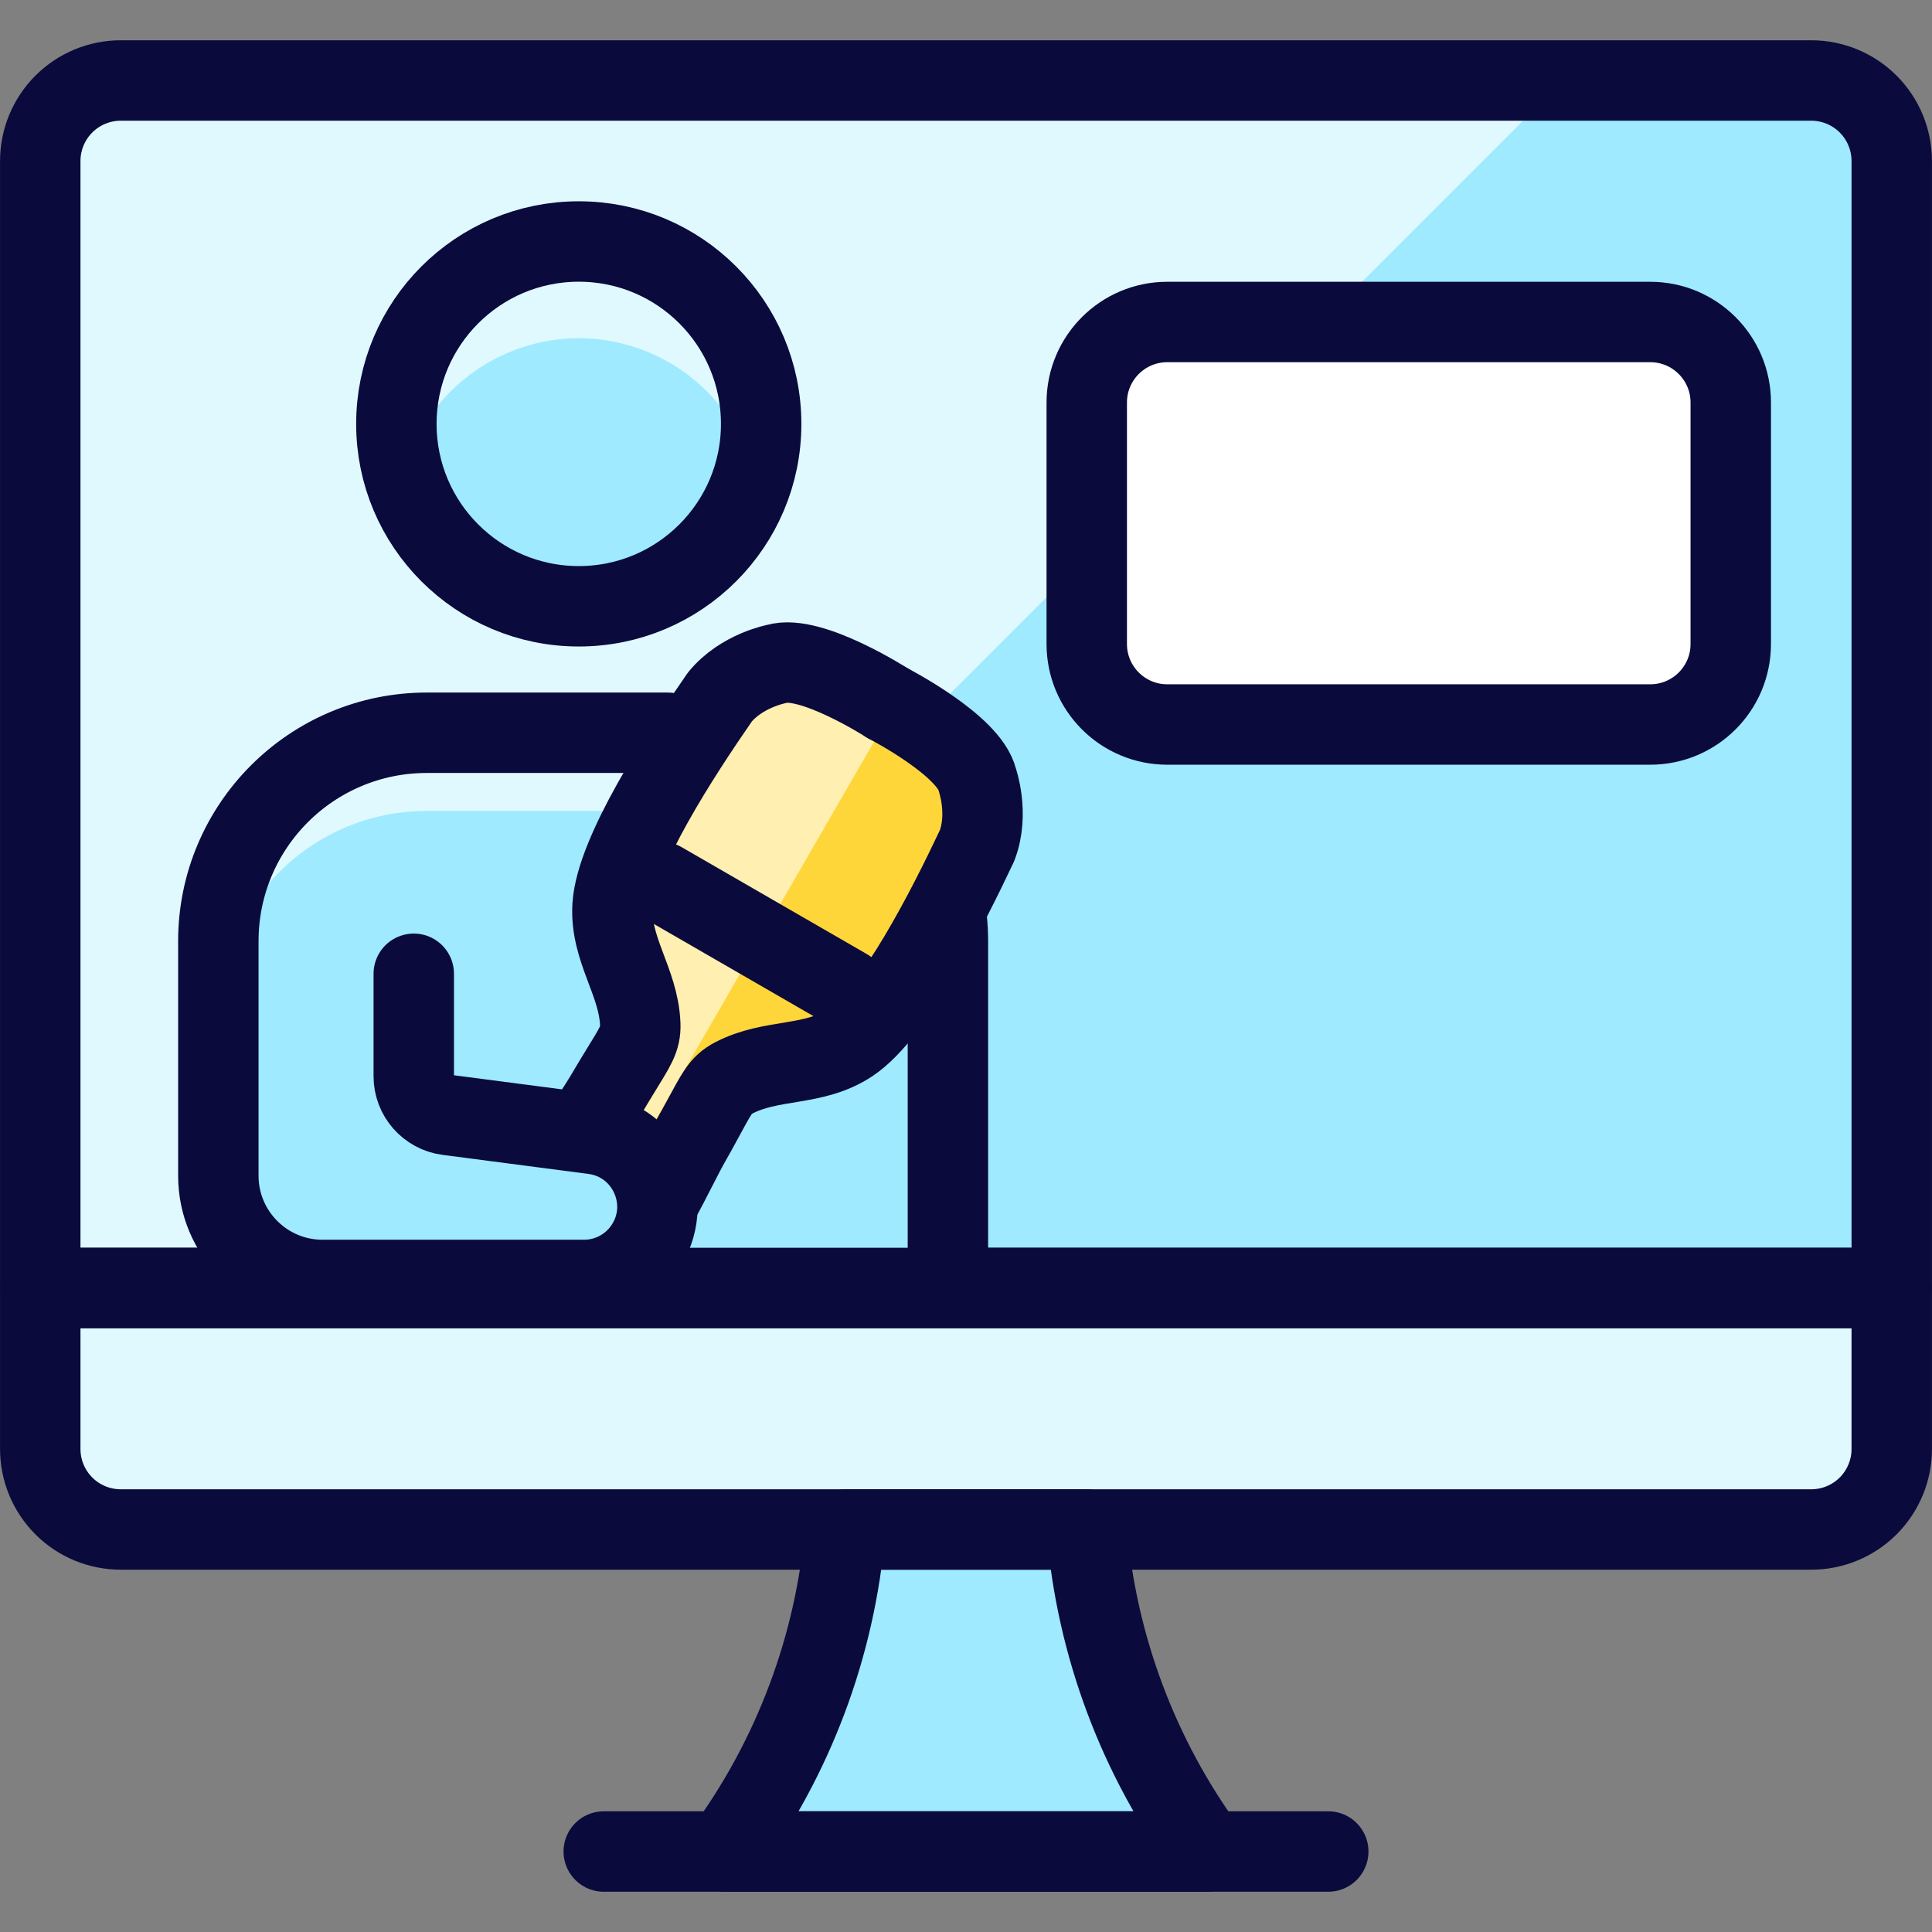 <svg width="80" height="80" viewBox="0 0 80 80" fill="none" xmlns="http://www.w3.org/2000/svg">
<rect x="0" y="0" width="80" height="80" fill="#808080" stroke="none"/>
<path d="M45 63.333C45.409 68.153 47.139 72.767 50 76.667H30C32.861 72.767 34.591 68.153 35 63.333H45Z" fill="#9FEAFF"/>
<path d="M25 76.667H55" stroke="#0A0A3C" stroke-width="3.33" stroke-linecap="round" stroke-linejoin="round"/>
<path d="M78.333 6.667V53.333H1.667V6.667C1.667 5.783 2.018 4.935 2.643 4.31C3.268 3.684 4.116 3.333 5 3.333H75C75.884 3.333 76.732 3.684 77.357 4.31C77.982 4.935 78.333 5.783 78.333 6.667Z" fill="#9FEAFF"/>
<path d="M78.333 53.333V60C78.333 60.884 77.982 61.732 77.357 62.357C76.732 62.982 75.884 63.333 75 63.333H5C4.116 63.333 3.268 62.982 2.643 62.357C2.018 61.732 1.667 60.884 1.667 60V53.333H78.333Z" fill="#DFF9FF"/>
<path d="M5 3.333C4.116 3.333 3.268 3.684 2.643 4.31C2.018 4.935 1.667 5.783 1.667 6.667V53.333H14.733L64.733 3.333H5Z" fill="#DFF9FF"/>
<path d="M78.333 6.667V53.333H1.667V6.667C1.667 5.783 2.018 4.935 2.643 4.31C3.268 3.684 4.116 3.333 5 3.333H75C75.884 3.333 76.732 3.684 77.357 4.31C77.982 4.935 78.333 5.783 78.333 6.667Z" stroke="#0A0A3C" stroke-width="3.33" stroke-linecap="round" stroke-linejoin="round"/>
<path d="M23.966 25.105C28.137 25.105 31.518 21.724 31.518 17.553C31.518 13.381 28.137 10 23.966 10C19.794 10 16.413 13.381 16.413 17.553C16.413 21.724 19.794 25.105 23.966 25.105Z" fill="#9FEAFF"/>
<path d="M23.966 14.004C25.615 14.008 27.218 14.553 28.528 15.555C29.838 16.558 30.782 17.963 31.216 19.555C31.407 18.904 31.509 18.231 31.518 17.553C31.518 15.55 30.723 13.629 29.306 12.212C27.89 10.796 25.969 10 23.966 10C21.963 10 20.042 10.796 18.625 12.212C17.209 13.629 16.413 15.55 16.413 17.553C16.422 18.231 16.524 18.904 16.715 19.555C17.149 17.963 18.094 16.558 19.404 15.555C20.713 14.553 22.316 14.008 23.966 14.004Z" fill="#DFF9FF"/>
<path d="M23.966 25.105C28.137 25.105 31.518 21.724 31.518 17.553C31.518 13.381 28.137 10 23.966 10C19.794 10 16.413 13.381 16.413 17.553C16.413 21.724 19.794 25.105 23.966 25.105Z" stroke="#0A0A3C" stroke-width="3.33" stroke-linecap="round" stroke-linejoin="round"/>
<path d="M9.041 38.973C9.041 34.206 12.905 30.342 17.672 30.342H30.619C35.387 30.342 39.251 34.206 39.251 38.973V53L9.041 44.368V38.973Z" fill="#DFF9FF"/>
<path d="M9.041 42.211C9.041 37.444 12.905 33.579 17.672 33.579H30.619C35.387 33.579 39.251 37.444 39.251 42.211V53H13.356C10.973 53 9.041 51.068 9.041 48.684V42.211Z" fill="#9FEAFF"/>
<path d="M39.251 53V38.973C39.251 34.206 35.387 30.342 30.619 30.342H28.192" stroke="#0A0A3C" stroke-width="3.33" stroke-linecap="round" stroke-linejoin="round"/>
<path d="M26.77 50.407C26.387 50.597 24.878 49.726 24.878 49.726C24.878 49.726 23.37 48.855 23.343 48.428C23.325 48.142 23.907 47.242 24.471 46.371C24.747 45.946 25.017 45.528 25.212 45.191C25.335 44.978 25.495 44.715 25.672 44.426C26.347 43.322 26.571 43.02 26.545 42.407C26.47 40.632 25.268 39.299 25.378 37.485C25.511 35.292 28.18 31.21 29.809 28.862C30.71 27.762 32.171 27.497 32.171 27.497C33.577 27.076 36.772 29.126 36.772 29.126C36.772 29.126 40.145 30.868 40.483 32.296C40.483 32.296 40.984 33.694 40.482 35.024C39.263 37.609 37.062 41.962 35.23 43.173C33.714 44.175 31.958 43.801 30.383 44.623C29.84 44.907 29.691 45.252 29.072 46.389C28.91 46.686 28.762 46.956 28.639 47.17C28.445 47.507 28.218 47.95 27.988 48.401C27.515 49.325 27.028 50.28 26.77 50.407Z" fill="#FFD639"/>
<path d="M24.878 49.726C24.878 49.726 26.387 50.597 26.77 50.407C27.028 50.28 27.515 49.326 27.988 48.401C28.218 47.95 28.445 47.507 28.639 47.17C28.762 46.956 28.91 46.686 29.072 46.389C29.126 46.289 29.177 46.194 29.225 46.106C29.72 45.192 29.888 44.882 30.383 44.623C31.114 44.242 31.884 44.118 32.651 43.994C33.536 43.852 34.417 43.71 35.23 43.173C35.683 42.873 35.579 43.386 36.057 42.776L25.308 36.57C25.019 37.289 25.411 36.943 25.378 37.485C25.319 38.457 25.637 39.291 25.956 40.129C26.233 40.855 26.51 41.584 26.545 42.408C26.569 42.966 26.384 43.266 25.84 44.152C25.788 44.237 25.732 44.329 25.672 44.426C25.549 44.628 25.433 44.818 25.333 44.986C25.289 45.058 25.249 45.127 25.212 45.191C25.017 45.528 24.747 45.946 24.471 46.371C23.907 47.242 23.325 48.142 23.343 48.429C23.37 48.855 24.878 49.726 24.878 49.726Z" fill="#FFD639"/>
<path opacity="0.6" d="M25.133 49.866L37.027 29.264C36.867 29.175 36.772 29.126 36.772 29.126C36.772 29.126 33.577 27.076 32.171 27.497C32.171 27.497 30.71 27.762 29.809 28.862C28.18 31.21 25.511 35.292 25.378 37.485C25.319 38.457 25.637 39.291 25.956 40.129C26.233 40.855 26.51 41.584 26.545 42.408C26.569 42.966 26.384 43.266 25.84 44.151C25.788 44.237 25.732 44.329 25.672 44.426C25.495 44.715 25.335 44.978 25.212 45.191C25.017 45.528 24.746 45.946 24.471 46.371C23.907 47.242 23.324 48.142 23.343 48.428C23.37 48.855 24.878 49.726 24.878 49.726C24.878 49.726 24.978 49.784 25.133 49.866Z" fill="white"/>
<path d="M26.711 50.405C26.328 50.596 24.829 49.73 24.829 49.73C24.829 49.73 23.331 48.865 23.305 48.438C23.288 48.152 23.87 47.251 24.435 46.379C24.71 45.953 24.981 45.535 25.176 45.197C25.299 44.984 25.46 44.721 25.637 44.431C26.312 43.326 26.536 43.023 26.512 42.411C26.443 40.638 25.251 39.309 25.366 37.496C25.506 35.305 28.176 31.217 29.806 28.865C30.706 27.763 32.161 27.493 32.161 27.493C33.563 27.068 36.737 29.106 36.737 29.106" stroke="#0A0A3C" stroke-width="3.33" stroke-linecap="round" stroke-linejoin="round"/>
<path d="M23.352 48.465C23.378 48.892 24.877 49.757 24.877 49.757C24.877 49.757 26.375 50.622 26.758 50.431C27.015 50.303 27.503 49.348 27.976 48.423C28.207 47.972 28.434 47.528 28.629 47.19C28.752 46.977 28.9 46.706 29.062 46.408C29.682 45.271 29.831 44.925 30.373 44.64C31.944 43.813 33.691 44.181 35.203 43.175C37.031 41.959 39.237 37.602 40.458 35.015C40.963 33.684 40.468 32.289 40.468 32.289C40.136 30.863 36.784 29.133 36.784 29.133" stroke="#0A0A3C" stroke-width="3.33" stroke-linecap="round" stroke-linejoin="round"/>
<line x1="1.665" y1="-1.665" x2="10.524" y2="-1.665" transform="matrix(-0.866 -0.5 -0.5 0.866 35.671 43.223)" stroke="#0A0A3C" stroke-width="3.33" stroke-linecap="round" stroke-linejoin="round"/>
<path d="M24.185 53H19.116C15.637 53 14.025 48.68 16.655 46.401C16.959 46.138 17.361 46.017 17.76 46.069L24.577 46.958C26.836 47.252 27.977 49.839 26.67 51.706C26.102 52.517 25.175 53 24.185 53Z" fill="#9FEAFF"/>
<path d="M17.133 40.322V44.566C17.133 45.378 17.736 46.065 18.542 46.17L24.577 46.958C26.836 47.252 27.977 49.839 26.67 51.706V51.706C26.102 52.517 25.175 53 24.185 53H13.356C10.973 53 9.041 51.067 9.041 48.684V38.973C9.041 34.206 12.905 30.342 17.672 30.342H27.652" stroke="#0A0A3C" stroke-width="3.33" stroke-linecap="round" stroke-linejoin="round"/>
<path d="M68.333 13.333H48.333C46.492 13.333 45 14.826 45 16.667V26.667C45 28.508 46.492 30 48.333 30H68.333C70.174 30 71.667 28.508 71.667 26.667V16.667C71.667 14.826 70.174 13.333 68.333 13.333Z" fill="white"/>
<path d="M45 63.333C45.409 68.153 47.139 72.767 50 76.667H30C32.861 72.767 34.591 68.153 35 63.333H45Z" stroke="#0A0A3C" stroke-width="3.33" stroke-linecap="round" stroke-linejoin="round"/>
<path d="M78.333 53.333V60C78.333 60.884 77.982 61.732 77.357 62.357C76.732 62.982 75.884 63.333 75 63.333H5C4.116 63.333 3.268 62.982 2.643 62.357C2.018 61.732 1.667 60.884 1.667 60V53.333H78.333Z" stroke="#0A0A3C" stroke-width="3.33" stroke-linecap="round" stroke-linejoin="round"/>
<path d="M68.333 13.333H48.333C46.492 13.333 45 14.826 45 16.667V26.667C45 28.508 46.492 30 48.333 30H68.333C70.174 30 71.667 28.508 71.667 26.667V16.667C71.667 14.826 70.174 13.333 68.333 13.333Z" stroke="#0A0A3C" stroke-width="3.33" stroke-linecap="round" stroke-linejoin="round"/>
</svg>
